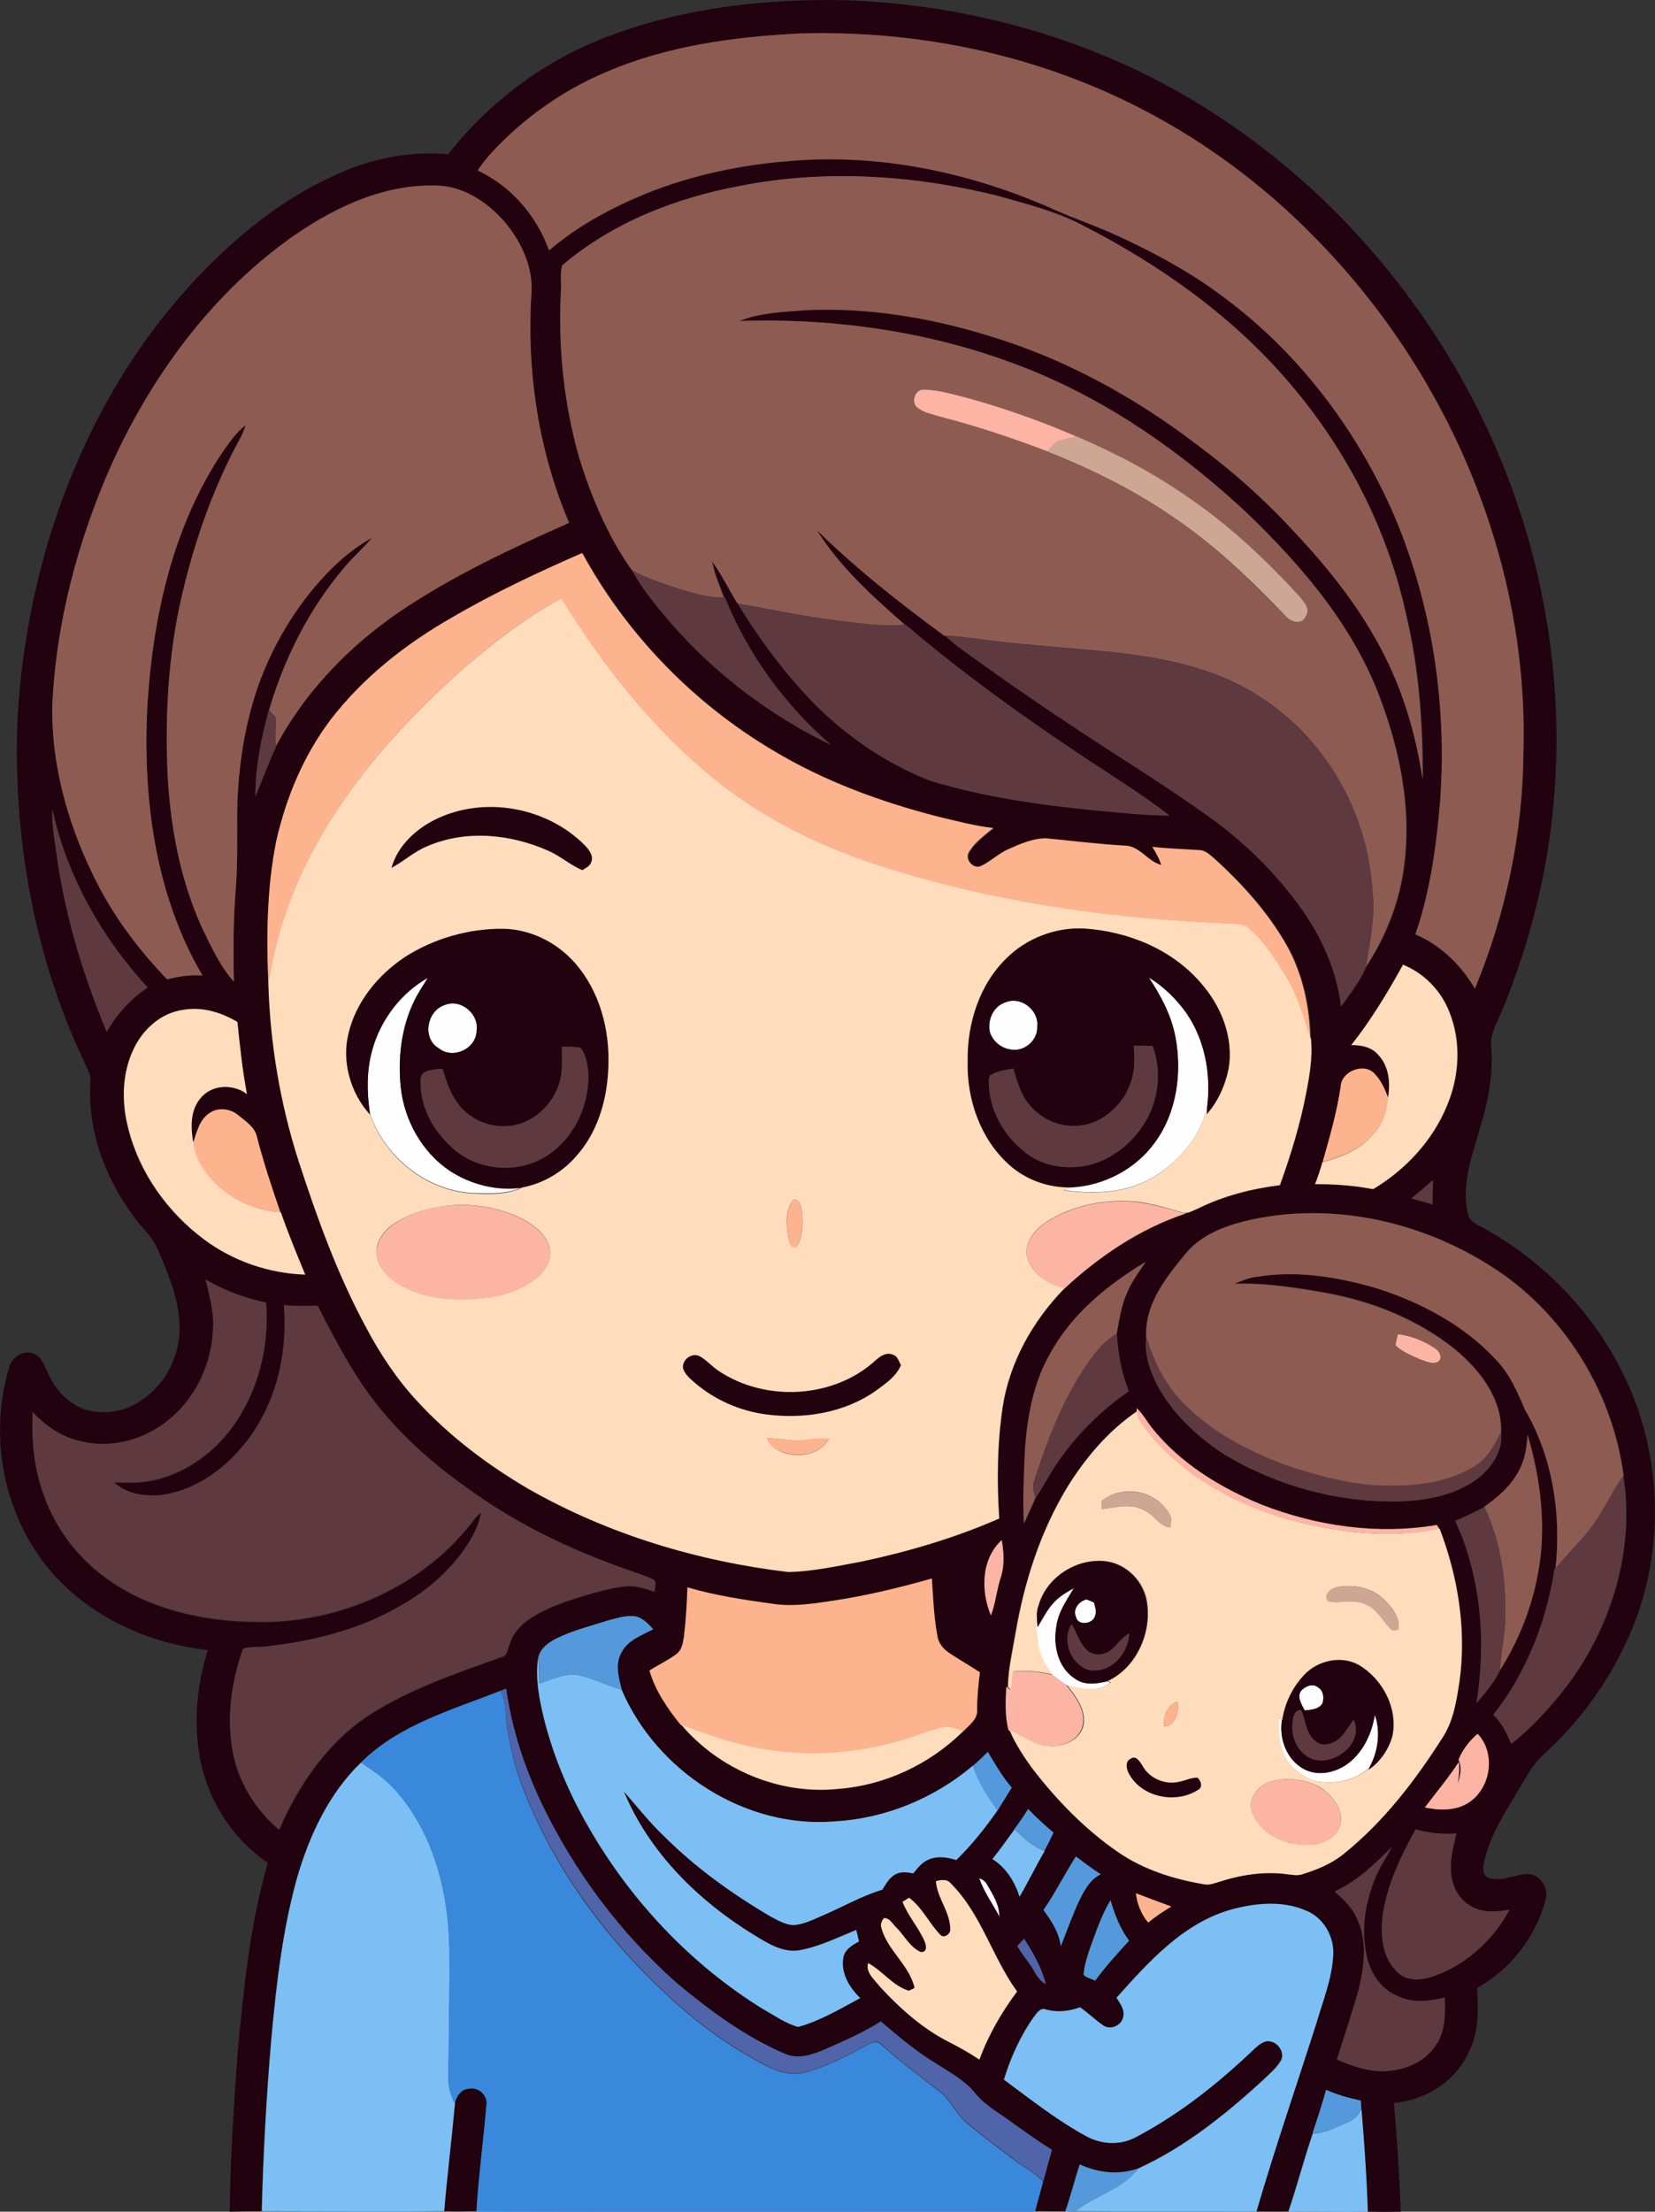 <?xml version="1.0" encoding="iso-8859-1"?>
<!-- Generator: Adobe Illustrator 19.2.0, SVG Export Plug-In . SVG Version: 6.00 Build 0)  -->
<svg version="1.1" id="Layer_1" xmlns="http://www.w3.org/2000/svg" xmlns:xlink="http://www.w3.org/1999/xlink" x="0px" y="0px"
	 viewBox="0 0 658.7 879.9" enable-background="new 0 0 658.7 879.9" xml:space="preserve">
<rect x="0" y="0" width="658.7" height="879.9" fill="#333333" stroke="none"/>
<path fill="#FEFEFE" d="M148.3,417c3.3-11.8,11.3-22.3,22.1-28.3c-1.9,3.2-4,6.2-5.6,9.5c-5.1,10.5-6.4,22.6-5.3,34.1
	c1.4,13.2,8.5,25.9,19.6,33.3c8.4,5.5,18.9,8.1,28.9,6.6c-6.3,3.1-13.6,2.6-20.4,2.4c-18.1-1.2-34.3-14.3-40.3-31.3
	C146,434.7,145.7,425.6,148.3,417z"/>
<path fill="#FEFEFE" d="M457.2,388.8c5.9,3.5,10.8,8.4,14.8,13.9c7.6,10.8,10.1,24.4,8.5,37.3c-2.4,11.9-10.9,21.8-21,28
	c-10.7,6.7-23.9,7.2-36,5.5c1-0.4,2.1-0.9,3.2-1.2c12.7-0.8,25.1-7.2,32.6-17.5c9-12,11.2-28.1,8.4-42.6
	C466.1,403.7,461.9,396,457.2,388.8z"/>
<path fill="#FEFEFE" d="M400.1,398.8c6.1-2.6,13.4,3,12.7,9.5c0.3,5.3-4.8,10.1-10.1,9.3c-4.1-0.3-7.9-3.4-8.9-7.4
	C393.1,405.6,395.4,400.3,400.1,398.8z"/>
<path fill="#FEFEFE" d="M177.1,399.8c6.4-2.6,13.7,3.7,12.6,10.4c-0.2,7.2-9.5,11.4-15.1,6.9C167.8,413.2,169.9,402,177.1,399.8z"/>
<path fill="#FEFEFE" d="M419.7,637.3c2.2-2.3,5-3.9,7.8-5.5c-2.9,4.8-6.3,9.6-7,15.4c-1.4,7.5,0.7,16.4,7.5,20.7
	c3.8,2.6,8.5,2,12.7,1l1.3,0.6c-5.1,4-11.9,2.5-17.6,0.9c-1.8-1.3-3.7-2.6-5.5-3.9c-2.8-3.6-5.3-7.7-5.8-12.3
	c-0.5-5-1.8-10.3,0-15.1c-0.6,2.7-0.4,5.5-0.1,8.3C415.1,643.9,416.9,640.2,419.7,637.3z"/>
<path fill="#FEFEFE" d="M428.2,643.2c-1.3-3.2,1.3-6.2,4.3-6.9c0.7,0.3,2.2,0.9,2.9,1.2c0.4,1.7,1.2,3.4,0.5,5.2
	C435.2,646.1,429,647.1,428.2,643.2z"/>
<path fill="#FEFEFE" d="M517.8,672.7c1.6-1.8,4.7-3.2,6.8-1.4c2.2,1.3,2.5,4.3,1.7,6.5c-1.6,2.3-4.5,2.4-7,2.7
	C518.1,678.2,516.1,675.3,517.8,672.7z"/>
<path fill="#FEFEFE" d="M547.2,682.1c2.4,7,1.3,14.8-2.2,21.1c-4.9,4.6-11.9,6.4-18.5,5.8c-4.9,0-9-3.2-12.5-6.3
	c-4.7-5.3-5.6-12.7-4.9-19.5c0.3,0.3,0.9,0.9,1.1,1.2c-1.1,7.2,1.9,15.3,8.3,19c6.1,3.7,14.2,1.6,19.3-3
	C543.2,695.8,546.1,689,547.2,682.1z"/>
<path fill="#FEFEFE" d="M389.7,747.2c1.4,0.5,2.5,1.3,3.2,2.6c2.4,3.9,4.9,8.1,4.9,12.8C395.1,757.4,391.6,752.7,389.7,747.2z"/>
<g>
	<g>
		<path fill="#22020E" d="M243.3,14C273,3,305-0.6,336.6,0.1c42.8,1.5,85.5,12,123.6,31.7c68.3,35.4,121,99,144.8,171.9
			c15.6,47.7,18.9,99.4,8.4,148.5c-4,18.1-9.5,35.9-16.9,52.9c-1.5,3.5-3.5,7.1-3,11.1c0.8,11-1.1,21.9-4.4,32.4
			c-3.1,11-7.6,22.5-4.9,34.1c0.3,2.4,2.3,3.8,4.3,4.8c29.1,15.4,52.4,41.7,63.3,72.8c10,29,9.2,61.7-3.1,89.8
			c-7.8,18.2-19.7,34.6-34.3,47.9c-4.6,4-7.2,9.6-10.4,14.7c-5.2,8.7-10.9,17.5-13.2,27.5c-0.5,2.4-1.1,6,1.9,7
			c5,1.4,9.9-1.2,14.9-1.7c5.2-0.1,9.1,5.6,7.5,10.5c-3.9,14.7-14,27.5-27.2,34.9c0.4,8.3,0.8,17.1-3,24.8
			c-5.1,12-17.2,19.9-30.1,20.9c1.2,14.4,2.2,28.9,2.7,43.3c-4.4,0.1-8.8,0.1-13.2,0c-0.4-13.6-1.4-27.1-2.5-40.7
			c-0.1-1.2-0.2-2.3-0.2-3.5c-4.7-1-9.4-2.3-13.8-4.3c-1.6,5.8-3.6,11.5-5.4,17.3c-3.5,10.3-6.3,20.8-9.7,31.1
			c-4.2,0.1-8.4,0-12.7,0c7.4-25.4,16.1-50.5,24.1-75.7c2.5-8.5,5.9-16.9,6.4-25.8c0.7-7.5-3.7-15.4-10.8-18.2
			c-9.4-4-20.2-3-29.8-0.4c-19.1,5.4-32.8,20.8-45.7,35c1.4,2.3,3.3,4.7,2.7,7.5c-0.5,3.5-5,5.5-8,3.5c-3.2-2.2-6-4.9-9.2-7.2
			c-4.3,1.6-9,2.1-13.5,0.9c-2.3-1-3.6,1.3-4.8,2.8c-5.4,7.6-9.3,16.2-12,25.1c10.6,7.8,21,16.1,32.6,22.4c6.2,3.5,14,3.8,20.2,0.3
			c17.3-9.2,32.8-21.5,47-35.1c1.7-1.5,3.8-3.4,6.3-2.8c3.3,0.6,6,5,3.9,8c-1.8,2.8-4.4,5-6.8,7.3c-14.9,13.8-31.1,26.8-49.7,35.2
			c-7.7,2.7-16,1.9-23.3-1.6c-2,6.2-3.5,12.5-5.7,18.7c-4,0-8,0-11.9-0.2c1.1-4,2.1-7.9,3.2-11.8c1.1-4.1,2.2-8.3,3.4-12.4
			c-5.9-3.7-11.6-7.8-17.3-11.9c-4.6-3.4-9.7-6.2-13.3-10.7c-3.9-4.9-9.6-7.9-14.8-11.3c-8.2-4.9-15.5-11-22.7-17.2
			c-7,4.4-14.5,7.7-22,11c-4.8,2-10.2,4-15.4,2.2c-16.3-6.8-30.7-17.5-44.2-28.8c-22.3-19.7-40.3-44-53.2-70.7
			c-7-14.6-12.1-30.1-14.3-46.1c-0.8,0.3-1.6,0.6-2.4,0.9c-19.3,7.6-40.4,13.5-55.4,28.5c-12.6,12.2-20.2,28.5-25.2,45
			c-5.9,20.8-8.4,42.4-10.4,63.9c-2.1,23.2-3.3,46.4-3.9,69.6c-4.2,0-8.5,0.1-12.7,0.2c0.3-21.6,1.7-43.2,3.3-64.7
			c2.4-24.9,4.9-50,11.9-74.1c-14.8-10-24.8-26.4-27.4-44c-2.1-13.6-0.6-27.5,3.5-40.6c-21.6-2.5-43-11.4-58.4-27
			C2.4,607.7-5.2,573.6,3.6,544.2c1-3.8,4.9-7,9-5.9c3.9,0.9,5,5.1,6.6,8.2c2.7,6.1,7.6,11.5,13.9,14c7.9,2.8,17.2,1.2,23.9-3.9
			c9.1-6.3,14.5-17.3,14.5-28.3c-0.1-11-4.4-21.3-8.7-31.2c-2.2-5.4-6.9-9.1-10.1-13.8c-11.1-15.2-18-34.1-16.7-53.1
			c0.2-2.9-1.5-5.4-2.6-8C13.3,379.7,5,332,7,285.2c2.1-34.2,9.5-68.1,23-99.6c12.9-30.7,31.6-59.1,55.6-82.3
			c14.4-14.1,31-26.4,49.5-34.4c13.5-6,28.5-8.9,43.3-7.5C195.1,40,217.8,23.3,243.3,14z M241.2,28.7c-17.3,7.3-33.1,18.5-45.7,32.4
			c-1.9,2.1-3.7,4.5-5.3,6.8c13.2,6.3,23.5,18.1,28.4,31.8c11.5-9.9,24.9-17,38.8-22.7c17.9-7.2,37.1-11.2,56.3-12.8
			c36.4-3.3,73.3,4.5,106.5,19.5c8.1,3.6,16.6,6.5,24.7,10.2c13.8,6.3,27.3,13.5,39.6,22.5c31.3,22.4,55.6,54,70.7,89.3
			c14.9,35.4,20.7,74.4,18.1,112.6c-1.5,18.1-3.9,36.3-9.9,53.5c10,4.3,18.2,12.2,23.7,21.6c12.3-29.8,19.1-61.9,19.3-94.1
			c2.2-76.4-30.4-151.9-84-205.7c-25.8-26.2-57.1-47.2-91.3-60.8c-35.6-14.2-74.3-20.4-112.5-19.4C292.2,14.6,265.5,18.2,241.2,28.7
			z M294.8,73.9c-25.7,4.7-51,14.5-70.9,31.7c-0.9,3.4-0.2,7.1-0.5,10.6c-1.2,22.2,1.2,44.5,7.3,65.9c4.9,15.8,11.4,31.3,21,44.8
			c4.1,7.7,9.8,14.3,15.4,20.9c17.6,20.3,39.5,36.8,63.7,48.5c-18.4-15.9-33.1-36-42.2-58.6l-0.3,0c-1.7-4.7-3.8-9.4-4.7-14.3
			c3.9,5.2,6.6,11.2,10.1,16.7c8.8,14.4,19,28.1,30.8,40.3c13,12.9,28.6,23.5,45.7,30.2c21.3,6.5,43.4,9.6,65.5,11.8
			c9.9,0.9,19.9,2,29.8,2.1c-6.6-5.2-13.7-9.9-20.7-14.5c-29.2-19-57.8-38.9-84.3-61.4l-0.3,0c-12.9-11.3-25.9-23-35-37.6
			c15.7,15.4,33,29,50.7,42l0.4,0c1.3,1.2,2.7,2.4,4.1,3.5c15.3,11.1,30.8,22,46.6,32.4c16.8,11.2,34.1,21.8,50.6,33.4
			c14.8,10.2,28.2,22.6,38.9,37c9,12,15.5,26.1,17.4,41.1c3.6-5.1,7.5-10,10-15.8c8-12.3,13.5-26.3,15.2-40.9
			c2.7-21.6-1.5-43.5-8.9-63.8c-10.5-29.6-31.3-54.1-53.6-75.6c-25.6-23.9-54.8-44.5-87.5-57.5c-36.3-14.5-75.7-20.3-114.7-19
			c8.3-3.3,17.4-3.6,26.3-4.3c24.6-1.2,49.3,2.9,72.8,10.1c30.1,8.9,57.9,24.2,82.8,43.2c14,10.4,27.1,22,39,34.9
			c13.1,13.9,25.2,29,34.2,45.9c8.8,16.3,14.2,34.4,16.9,52.7c0.1-22.2-1.5-44.5-6.7-66.1c-7.4-33.5-23.6-64.9-45.7-91
			c-22.6-26.8-51.7-47.5-82.8-63.4c-10.8-5.7-22.7-8.6-34.3-11.9C363.4,69.6,328.5,67.4,294.8,73.9z M114.1,95.8
			C83.2,118.4,60,150.3,44.3,185c-13.4,30.3-22.1,63-23.5,96.2c-0.3,25.1,7.1,49.9,18.8,72c7.1,13.4,16.4,25.5,26.9,36.4
			c4.6-1.1,9.4-1.9,14.1-1.5c-19-32.4-23.9-71-21.9-107.9c2.1-34.9,10-70.6,29.7-100.1c2.8-4,5.5-8,9.4-11c-0.5,1.5-1.1,3-1.8,4.5
			c-11.8,21.4-19.7,44.8-24.8,68.7c-4.4,21.7-5.5,43.9-4.5,66c1.1,20.7,5,41.5,13.5,60.4c3.7,7.6,7.3,15.5,12.9,21.9
			c-0.3-13.1-0.3-26.2,0.9-39.2c0.7-11,0.3-22,0.5-33c0.6-13.2,2.4-26.4,6.2-39.1c4.9-16.7,13.3-32.3,24.4-45.6
			c6.5-7.7,14-14.8,22.9-19.7c-3.4,4.1-7.5,7.6-10.9,11.7c-14,16.4-23.9,36.1-30,56.7c-3,11.2-5.3,22.8-5.4,34.5
			c2.8-6.6,5.1-13.3,8.2-19.7l0-0.4c11.5-21.6,29-39.6,49.1-53.4c21.1-14.3,44.3-25.1,67.5-35.4c-12.2-28.5-16.9-59.9-15-90.8
			c0.9-10.4-3.7-20.6-10.3-28.5c-7.1-8.4-17.3-15.1-28.6-14.9C151.1,73.5,131.1,83.5,114.1,95.8z M180,245.6
			c-18.4,10.4-35.4,23.7-48.3,40.7c-10.8,14.2-17.8,31.1-21.7,48.5c-3.8,18.6-4,37.7-3.1,56.6c0.7,23.9,4.7,47.7,12,70.5
			c7.4,22.7,15.5,45.3,26.9,66.3c5.6,10.6,12.3,20.7,20.5,29.5c12.7,13.8,28,25.3,44.2,34.8c31.6,18,67.2,28.7,103.3,33
			c10.1-0.2,20-2.4,29.9-4.3c18.5-4,36.8-9.3,54.1-17c-1-14.7-0.9-29.5,1.3-44c2.8-18.1,12.1-34.6,24.7-47.6
			c13.9-12.9,30.1-23.8,48.2-29.8l-0.5-0.1c2,0,3.8-1.2,5.6-1.9c10.1-5,21.3-7.8,32.4-9.2c4.4-12.2,8.2-24.7,10.6-37.4
			c1.3-6.7,2.4-13.6,1.8-20.5c-0.3-12.9-3-25.9-9.3-37.2c-7.5-13.3-17.9-24.8-29.2-35c-1.6-1.3-3.3-3-5.5-3.1
			c-6.3-0.5-12.6-0.6-18.9-1.3c1.4,2.3,2.7,4.6,3.6,7.2c-5.5-1.4-8.7-7.8-14.8-7.7c-10.4-0.6-20.8-1.9-31.1-2.9
			c-5.3,0-10.2,2.2-14.9,4.3c-3.9,1.7-6.9,4.7-10.7,6.6c-3,1.7-6.8-2.2-5.2-5.2c2.3-4.1,6.3-6.9,9.8-9.8c-7.4-0.8-14.7-2.8-21.9-4.5
			c-23-5.9-45.6-14.2-66-26.5c-31.6-18.8-58.1-46.1-75.7-78.4C214.2,227.8,196.7,235.9,180,245.6z M20.8,321.9
			c-0.2,7.5,1.4,14.9,2.3,22.4c3.6,22.8,10.5,44.9,19.3,66.1c4-7,9.5-13.1,16.3-17.6C40.4,372.9,26.7,348.5,20.8,321.9z
			 M537.8,415.8c3.8-0.1,7.9,0.8,10.6,3.6c4.5,4.5,5.2,11.4,4.1,17.4c-1.3-3.3-2.7-6.7-5.2-9.3c-4-4.9-13.4-1.4-13.7,4.8
			c-1.5,10.2-4.4,20.2-7.1,30.1c-0.9,3-1.8,5.9-2.9,8.7c7.7,0,15.5,0.6,23.1,2c12.9-7.8,23.8-19.4,29.5-33.5
			c4.9-11.8,5.6-25.4,0.7-37.3c-3.3-8.3-10-15.2-18.3-18.5C552.3,394.9,545.7,405.8,537.8,415.8z M53.4,416.9
			c-4.9,9.9-5.2,21.5-2.5,32.1c4.4,17.6,15.5,33.1,30,44c11.6,8.7,25.9,13.7,40.4,14.1c-3.4-8.2-6.7-16.4-9.7-24.8
			c-3.4-9.9-6.8-19.7-9.3-29.9c-0.8-3.9-4.4-6.3-7.3-8.6c-3.1-2.5-7.6-3.4-11.1-1.3c-4.5,2.5-5.7,7.8-7,12.3
			c-1-5.9-1.4-12.7,2.5-17.6c4.4-5.8,13.2-6.2,18.8-2c-1.8-9.5-2.8-19.1-3.8-28.7c-6.5-3.9-14.2-6.2-21.8-4.8
			C64.2,403,57.2,409.3,53.4,416.9z M570.3,469.5c-2.8,2.5-5.7,4.9-8.6,7.2c2.8,0.8,5.6,1.6,8.4,2.4
			C570.2,475.9,570.2,472.7,570.3,469.5z M498.6,485.1c-9.8,2.2-20.1,5.6-26.7,13.5c-7.8,9.4-16.3,20.1-15.7,33
			c-1,7.6,1.9,15.1,5.6,21.6c6.4,10.6,15.7,19.1,26.1,25.8c21,12.4,45.4,19,69.8,18.3c11-0.4,22.5-2.7,31.3-9.7
			c5.2-4.3,9.3-10.9,8.5-17.9c0.5-13.3-8.5-24.9-18.3-33c-14.8-11.9-32.9-19.1-51.5-22.5c-12-2.1-24.1-4-36.3-3.6
			c2.8-1.3,5.8-2.3,8.9-2.8c16.2-2.7,32.7,0.1,48.2,4.7c17.6,5.7,34.7,14.8,47.3,28.6c5.3,5.6,8.3,12.7,11.3,19.7
			c11,18.8,14.5,41.4,12.1,62.9l-0.3,0.3c-3.2,20.9-11.1,41.5-24.4,58.1c3.3,3.3,5.5,7.3,7.1,11.6c6.9-5.3,12.8-11.7,18.4-18.3
			c20.2-24.2,31.1-56.8,26.2-88.3l0.1-0.1c-4.1-31.4-21.4-60.8-47.1-79.5C570.4,487.2,533.3,477.8,498.6,485.1z M417.9,538.6
			c-6.7,11.7-9.1,25.3-9.9,38.6c-0.4,9.6-0.9,19.3-0.4,29c1.6-3.4,3.1-6.8,4.6-10.2c1.2-1.8,2.4-3.7,3.5-5.6
			c8-14.8,19.8-27.3,33.6-36.9c-3-7.2-4.3-15-4.8-22.8c1.1-5.5,1.7-11.3,4.2-16.4c1.9-4.4,4.7-8.3,7.4-12.2
			C440.8,511.1,426.5,522.8,417.9,538.6z M81.8,509c1.4,5.3,2.8,10.7,3,16.2c0.6,14.7-5.5,29.8-16.9,39.3c-9.8,8.5-23.7,12.4-36.3,9
			c-7.3-1.7-13.5-6.1-18.6-11.4c-0.5,11.5,0.6,23.3,4.9,34.1c4.6,12.4,12.9,23.4,23.6,31.2c17.1,12.9,39,17.7,60.1,18
			c33.5,0.8,67.7-14.3,87.7-41.5c0.7-0.7,1.4-1.4,2.2-2c-0.8,4.6-2.9,8.9-5.4,12.8c-6.4,9.8-15.4,17.9-25.5,23.7
			c-16.4,9.8-35.2,14.7-54,16.8c-3.3,0.5-6.8,0-9.9,1c-4.4,12.4-6.4,25.9-4.4,39c1.9,12.8,9,24.6,18.8,32.9
			c7.9-18.1,19.6-35.2,36.4-46c16.1-10.2,34.3-16.4,52.1-22.7c2.4-0.5,2.4-3.2,3.2-5c1.3-4.4,4.5-8,8.3-10.4
			c6.7-4.4,14.4-6.9,22-9.2c5.4-1.5,10.8-3.2,16.5-3.6c3.8-0.3,7.4,1.1,11,2.2c-0.2-1.7,1.1-4.3-1.1-5c-5.6-2.5-11.6-4.1-17.3-6.4
			c-19.5-7.3-38.2-16.8-55.2-29c-12.2-8.5-23.7-18.2-33.4-29.6c-11.4-13-19.3-28.5-27.2-43.7c-4.5,0.2-9,0.2-13.4-0.2
			c1.6,19.6-3.3,40.1-15.9,55.5c-8.2,10-19.5,18.1-32.5,20c-6.7,0.8-14.3-0.4-19.4-5.1c4.5,0,9,0.3,13.4-0.4
			c13.3-2.1,25.2-10.1,33.2-20.7c10.8-14.2,15.5-32.5,14.1-50.3C97.4,516.4,89.2,513.4,81.8,509z M452.4,560.2l0,1.3
			c-11.3,7.7-20.4,18.4-27.6,30c-10.8,17.8-17.2,38-20.9,58.5c-1.2,7.1-2.9,14.1-3,21.3l-0.3-0.2c-0.3,5.8-0.6,11.7,0.9,17.3
			l0.2,0.1c2.3,5.5,5.6,10.4,9.1,15.2c9.7,12.6,21,24.2,34.1,33.2c10.2,7.1,22.4,10.8,34.5,12.8c1.9,0.3,3.8-0.5,5.6-1
			c8.8-2.9,18.2-4.3,27.5-3c1.8,0.2,3.7,0.6,5.5,0c6-1.8,11.9-4.2,16.7-8.2c15.9-12.9,28.5-29.4,39.5-46.6
			c4.1-6.5,5.3-14.4,6.5-21.9c2.9-20.5-0.5-41.6-7.9-60.8c-0.3-0.4-0.7-1.2-1-1.6c-23.4,4-47.8,0.5-69.8-8.1
			c-16.7-6.8-32.7-16.5-43.9-30.9C456.3,565.2,454.8,562.4,452.4,560.2z M608,570.8c-0.3,3.9-0.7,7.8-2.2,11.5
			c-2.8,7.3-8.7,12.8-15,17.1l0,0.1c-3.8,2-7.6,3.9-11.6,5.5c10.4,22.5,12.3,48.3,8.4,72.5c3.4-4.1,7-8.3,9.3-13
			c7.3-11.5,12.5-24.4,15-37.8C615.7,608.2,613.2,588.9,608,570.8z M394.4,642.7c1.9-5,2.3-10.4,4-15.4c1.5-4.8,1.1-9.8,0.3-14.6
			C390.5,620.2,390.3,633,394.4,642.7z M332.4,636.7c-8.2,1.3-16.4,2.6-24.7,1.4c-11.5-1.7-23.1-3.3-34.2-6.6
			c-0.1,6.6-0.6,13.2-1.4,19.8c-0.4,2.4-0.8,5.1-2.9,6.7c-3.4,2.6-7.3,4.3-10.8,6.6c2.3,8.1,7.2,15.1,12.4,21.6l0.3,0.1
			c15.1,17.8,39,27.9,62.3,25.5c18.7-1.4,36.6-9.8,49.9-23c2.3-2.4,5.8-4.7,5.5-8.5c-0.1-5,0.5-10,1.1-15c-4.1-2.7-8.4-5.2-12.5-7.9
			c-2.2-1.5-4-3.8-4.4-6.5c-1.4-7.5-1.7-15.2-2.2-22.9C358.2,631.5,345.4,634.7,332.4,636.7z M241.9,644.7c-7,2.2-14.1,3.9-20.7,7.2
			c-2.9,1.5-6,3.6-7,7c-1.4,8.4,0.3,17,2.3,25.2c3.8,14.9,9.8,29.1,17.4,42.5c16.8,29.4,40.7,54.8,69.6,72.7c4.6,2.5,8.9,5.7,14,7.1
			c8.8-2.4,16.8-7.1,24.7-11.5c-4.2-4-7.6-9.7-6.8-15.7c0.4-3.4,3.6-5.3,6.3-6.8c-0.4-1.6-0.8-3.1-1.1-4.6
			c-7.6,3.1-15.1,6.9-23.3,8.2c-6.4,0.7-12.2-3-17.4-6.2c-22.1-13.6-41.7-32.8-51.8-57.1c5.3,6,10.2,12.3,16,17.8
			c12.6,12.5,27.1,22.9,42.3,31.9c2.9,1.5,5.8,3.3,9,3.5c4.2-0.3,8-2.3,11.8-3.8c7.9-3.4,15.5-7.8,23.8-10.3
			c1.5-2.4,2.9-5.1,5.6-6.3c2.1-1,4.5-0.6,6.7-0.2c1.8-2.2,3.6-4.6,6.4-5.6c3.5-1.4,7.3-0.7,10.7,0.3c6.2-6,11.5-12.7,16.4-19.7
			c1.9-3,3.8-6.1,5.7-9.2c-3.8-4.3-6.6-9.3-9.5-14.2c-1.9,2-3.9,3.8-6,5.6c-15.3,12.9-34.6,20.9-54.6,22.1
			c-35.8,3.1-71.2-19.7-85.2-52.4c-1.2-4.9-2.7-10.4,0-15c2.6-4.8,8-6.6,12.5-9c-2-2.2-4.2-4.7-7.4-5.2
			C249,642.6,245.4,643.8,241.9,644.7z M580.5,700.1c1.4,3,0.9,6.4-0.3,9.3c0.5-2.8,0.8-5.7,0.4-8.5c-4,6.4-9,12.1-13.5,18.1
			c5.7,1.3,12.3,1.4,17.4-1.9c8.9-5.7,11-19.7,3.6-27.4C584.8,692.5,582.1,696,580.5,700.1z M409.2,719.7c-1.8,2.7-3.6,5.4-5.5,8
			c-2.9,4-5.7,8-8.8,11.8c5.4,3.5,8.9,9,10.8,15c3.5-6,6.5-12.2,10-18.2c1.3-2.4,2.5-4.8,3.6-7.2C415.8,726.1,412.4,723,409.2,719.7
			z M563.4,727.8c-5.7,10.4-11.1,21.4-13,33.3c-1.2,8.1-0.6,17.6,5.8,23.6c3.6,3.5,9.1,3.1,13.5,1.8c13.3-4.4,24.4-14.5,31-26.7
			c-3.7,0.5-7.5,1.1-11.1,0.2c-5.6-1.2-10.2-5.8-11.5-11.4c-1.8-6.4,0-13,1.5-19.2C574.2,729.9,568.7,729.2,563.4,727.8z
			 M531.2,752.5c3.4,3,6.8,6.3,8.7,10.4c4.4,8.8,3.1,19.1,0.9,28.4c-2.6,9.5-5.8,18.8-8.7,28.1c6.5,2.7,13.4,5.2,20.5,4.5
			c7.4-0.7,15.1-4,19.1-10.6c3.7-5.5,3.4-12.3,3.3-18.6c-6,1.5-12.6,2.4-18.4-0.5c-7.5-2.8-11.9-10.4-13-18
			c-1.9-10.1,0.2-20.5,4.1-29.9c1.7-4,4.3-7.6,6.3-11.5C547.1,741.5,540.2,748.5,531.2,752.5z M415.3,759.9c3.2,4.3,6.2,8.9,7,14.3
			c2.1-5.6,4.2-11.3,6.7-16.8c2.2-4.5,4.5-9.5,9.2-11.8c-3.4-2.2-6.7-4.6-9.9-7.1C423.7,745.6,420,753.1,415.3,759.9z M389.7,747.2
			c1.9,5.5,5.4,10.3,8.1,15.4c0-4.7-2.6-8.9-4.9-12.8C392.2,748.4,391,747.6,389.7,747.2z M372.5,748.4c0.5,6.9,6.1,12.6,5.8,19.7
			c-0.4,1.8-2.7,3.2-4.1,1.5c-4.4-4.6-7.1-10.7-12.3-14.6c-0.7,0.4-2,1.2-2.6,1.6c2.1,5.5,6.2,9.9,8.6,15.3c0.8,1.7,1.6,4.8-1.3,4.7
			c-4.3-1.9-6.5-6.5-9.7-9.7c-1.5-1.4-2.7-3.9-5-3.8c-0.9,1.1-1.5,2.5-1,3.9c2.4,9,11.2,14.8,13.2,23.9c-0.6,0.3-1.8,0.8-2.3,1.1
			c-6.5-2-10.4-8-16.2-11c-1.1,3.9,2.8,6.8,4.9,9.6c7.9,8.6,16.8,16.5,27.3,21.8c4.2,2.1,8.2,4.4,12.1,7c3.5-9.8,8.8-18.8,15-27.1
			c-9.9-13.6-14.2-30.8-26.3-42.9C377,747.5,374.5,748,372.5,748.4z M452.1,753.2c0.4,4.3,2.1,8.4,4.9,11.6c2.9-2.3,6-4.5,9.2-6.4
			C461.5,756.8,456.8,755,452.1,753.2z M434,774.6c-1.2,3.6-2.5,7.3-2.8,11.1c1.2,1.2,3.1,1.5,4.6,2.3c4.1-5.6,8.7-10.8,13.5-15.9
			c-3.5-4.8-5.7-10.5-7.4-16.1C438.4,761.8,436.3,768.3,434,774.6z M404.9,774.2c1.5,2.7,3.4,5.1,5.2,7.6c1.9,2.6,3,6,6.1,7.5
			c-1.6-6.5-5-12.4-8.6-18C406.7,772.2,405.8,773.2,404.9,774.2z"/>
	</g>
	<path fill="#22020E" d="M173.3,326c19.3-9.4,44.2-5,59.3,10.3c1.6,1.7,3.6,4,2.7,6.6c-0.5,1.7-2.2,2.4-3.6,3.4
		c-4.8-2-8.7-5.6-13.5-7.7c-15-6.7-33-8.6-48.3-1.8c-5.2,2.1-9.3,5.9-14.2,8.6C158.1,336.6,165.3,329.9,173.3,326z"/>
	<g>
		<path fill="#22020E" d="M161.2,380.7c11.7-7.4,25.6-11.5,39.4-11.1c11.7,0.2,22.8,6.4,29.9,15.6c9.2,11.8,12.6,27.3,11.5,42
			c-0.8,11.8-4.6,23.8-12.6,32.8c-5.5,6.4-13.1,10.9-21.4,12.5c-10,1.5-20.4-1.1-28.9-6.6c-11.1-7.4-18.2-20.1-19.6-33.3
			c-1.2-11.5,0.2-23.6,5.3-34.1c1.6-3.4,3.7-6.4,5.6-9.5c-10.7,6-18.7,16.5-22.1,28.3c-2.5,8.6-2.3,17.7-1,26.5
			c-7.8-8.6-11.4-21-8.6-32.4C141.7,398.5,150.5,387.8,161.2,380.7z M177.1,399.8c-7.2,2.2-9.2,13.3-2.5,17.2
			c5.6,4.6,14.9,0.3,15.1-6.9C190.8,403.5,183.5,397.2,177.1,399.8z M223.6,416.4c0,4.5,0.4,9-0.5,13.4c-1.7,6.6-6.2,12.4-12.1,15.6
			c-7.6,4.3-17.7,3.3-24.4-2.1c-5.9-4.3-8.5-11.4-10.3-18.1c-3.3,0.3-9.5,0.2-8.7,5c-0.3,9.7,4.7,19,11.6,25.5
			c10.1,10.4,27.8,11.8,39.5,3.5c10.2-7.1,15.9-19.7,15.6-32c-0.4-3.6-0.8-7.6-3.2-10.4C228.6,416.3,226.1,416.5,223.6,416.4z"/>
	</g>
	<g>
		<path fill="#22020E" d="M400.6,381.2c8.1-8.1,19.6-12.4,31-11.8c17.3,1.1,34.8,8.2,46.3,21.5c8.2,9.2,13.3,21.8,11.2,34.2
			c-1.3,6.7-4.2,13.1-8.7,18.2c0-0.8,0.1-2.4,0.1-3.2c1.5-12.9-1-26.6-8.5-37.3c-4-5.5-9-10.4-14.8-13.9c4.8,7.1,8.9,14.9,10.6,23.4
			c2.8,14.5,0.6,30.6-8.4,42.6c-7.6,10.3-19.9,16.7-32.6,17.5c-9.1,0.3-18.3-2.9-25.1-9.1c-11.4-10.2-16.8-26-16.4-41.1
			C384.9,407.4,389.8,391.8,400.6,381.2z M400.1,398.8c-4.7,1.5-7,6.8-6.2,11.4c1,4,4.8,7.1,8.9,7.4c5.3,0.7,10.4-4,10.1-9.3
			C413.5,401.7,406.2,396.1,400.1,398.8z M451.2,416c0.4,4.9,0.6,10-1.1,14.7c-3.3,9.8-12.9,17.8-23.5,17.2
			c-6.4-0.1-12.5-3.3-16.6-8.1c-3.7-4.1-5.1-9.5-6.6-14.7c-3.1,0.6-6.5,0.9-9.2,2.7c-0.9,1.3-0.5,3-0.5,4.5
			c0.7,10.9,7.1,21,15.8,27.2c6.7,4.7,15.3,5.8,23.2,4.2c9.5-2.2,17.7-8.6,22.8-16.7c5.7-9.1,7.1-20.8,3.3-30.9
			C456.2,416.1,453.7,416,451.2,416z"/>
	</g>
	<path fill="#22020E" d="M271.8,544.1c-0.2-3.3,3.5-6,6.5-4.6c2.9,1.6,5,4.3,7.8,6c18.7,12.4,45.9,10.9,62.5-4.5
		c1.8-1.6,4.4-3.2,6.8-2c1.8,0.5,2.3,2.6,3.1,4.1c-1.9,4.6-6.2,7.3-10,10.2c-12.6,8.9-28.8,11.4-43.8,9.4
		c-10.4-1.4-20.3-5.8-28.3-12.6C274.6,548.4,272.4,546.7,271.8,544.1z"/>
	<g>
		<path fill="#22020E" d="M413,639c3.1-11.6,15.8-19.5,27.5-17.7c7.4,1.2,13.6,7.2,15.4,14.4c2.9,12.6-3.2,27.6-15.3,33.2
			c-4.2,1-9,1.7-12.7-1c-6.8-4.3-8.8-13.2-7.5-20.7c0.7-5.8,4.1-10.5,7-15.4c-2.8,1.5-5.6,3.1-7.8,5.5c-2.9,2.9-4.6,6.6-6.7,9.9
			C412.7,644.5,412.5,641.7,413,639z M428.2,643.2c0.8,3.9,7,2.9,7.7-0.5c0.7-1.7-0.1-3.5-0.5-5.2c-0.7-0.3-2.2-0.9-2.9-1.2
			C429.5,637,426.9,640,428.2,643.2z M432.7,664.2c8.6,2.3,16.6-6,16.7-14.3c-2.9,1.4-4.5,4.2-6.8,6.2c-2.7,2.4-7.4,3-10.1,0.3
			c-2.9-2.8-4-6.9-6-10.3C422.6,652.3,425.8,661.6,432.7,664.2z"/>
	</g>
	<g>
		<path fill="#22020E" d="M518.9,666.5c5.3-5.8,14.6-8.1,21.7-4.1c9.6,5.5,15.8,17.3,13.5,28.4c-1.5,5.4-4.9,10.3-9.6,13.5
			c0.1-0.3,0.4-0.8,0.5-1c3.5-6.4,4.6-14.2,2.2-21.1c-1.1,6.9-4.1,13.7-9.4,18.4c-5.1,4.5-13.1,6.6-19.3,3c-6.5-3.8-9.4-11.8-8.3-19
			C511.3,677.8,514.3,671.4,518.9,666.5z M517.8,672.7c-1.7,2.6,0.3,5.5,1.5,7.8c2.5-0.3,5.4-0.4,7-2.7c0.8-2.2,0.5-5.2-1.7-6.5
			C522.5,669.5,519.4,670.9,517.8,672.7z M514.4,686.2c-0.5,4.8,1.7,9.7,5.6,12.5c8.6,5.9,23.3-4.4,18.6-14.5
			c-2,2.7-3.5,5.8-6.2,7.9c-2.6,1.9-6.7,3-9.2,0.4c-3.8-3-3.5-8.2-5.6-12.2C514.7,680.4,514.6,683.9,514.4,686.2z"/>
	</g>
	<path fill="#22020E" d="M450,699.7c2-1.5,3.6,1,4.5,2.5c2.8,5.2,9.3,7.9,15,6.5c2.4-0.5,4.6-1.6,7-1.6c1.3,1.1,2.3,3.3,0.7,4.6
		c-8.8,6.1-22.8,3.5-28-6.2C448.3,703.8,447.7,700.7,450,699.7z"/>
	<path fill="#22020E" d="M181,836.7c0.7-2.8,2.5-5.6,5.6-5.8c3.7-0.8,7.5,2.4,7,6.3c-1.2,14.2-3.1,28.3-4,42.5
		c-4.3,0.1-8.6,0.2-12.9,0C177.9,865.3,179.7,851,181,836.7z"/>
</g>
<g>
	<path fill="#8E5B53" d="M241.2,28.7c24.3-10.5,51-14.1,77.3-15.4c38.3-1.1,76.9,5.2,112.5,19.4c34.3,13.6,65.5,34.6,91.3,60.8
		c53.7,53.8,86.2,129.4,84,205.7c-0.2,32.3-7,64.3-19.3,94.1c-5.5-9.4-13.6-17.3-23.7-21.6c6-17.3,8.4-35.4,9.9-53.5
		c2.7-38.2-3.2-77.2-18.1-112.6c-15.2-35.3-39.4-66.9-70.7-89.3c-12.3-9-25.8-16.1-39.6-22.5c-8.1-3.8-16.6-6.6-24.7-10.2
		c-33.2-14.9-70.1-22.8-106.5-19.5c-19.2,1.5-38.4,5.6-56.3,12.8c-13.9,5.7-27.4,12.9-38.8,22.7c-4.9-13.8-15.1-25.6-28.4-31.8
		c1.6-2.4,3.4-4.7,5.3-6.8C208.1,47.2,223.8,36,241.2,28.7z"/>
	<g>
		<path fill="#8E5B53" d="M294.8,73.9c33.7-6.6,68.7-4.3,101.9,3.9c11.7,3.3,23.6,6.2,34.3,11.9c31.1,15.9,60.2,36.6,82.8,63.4
			c22.2,26.1,38.4,57.5,45.7,91c5.2,21.6,6.8,43.9,6.7,66.1c-2.7-18.3-8.1-36.4-16.9-52.7c-9-16.9-21.1-32-34.2-45.9
			c-11.8-12.9-24.9-24.5-39-34.9c-24.9-19-52.8-34.2-82.8-43.2c-23.5-7.2-48.1-11.3-72.8-10.1c-8.8,0.7-17.9,0.9-26.3,4.3
			c39-1.3,78.4,4.5,114.7,19c32.7,13,61.9,33.6,87.5,57.5c22.3,21.5,43.1,45.9,53.6,75.6c7.4,20.3,11.6,42.2,8.9,63.8
			c-1.7,14.6-7.1,28.6-15.2,40.9c1.5-10.1,3.9-20.3,2.5-30.5c-1.9-31.4-19.5-61.7-46.6-78c-17.2-10.6-37.4-14.5-57.2-16.6
			c-18.6-1.9-37.4-2.9-55.9-5.6c-3.4-0.5-6.9-0.8-10.3-0.9l-0.4,0c-17.7-13-35-26.6-50.7-42c9.1,14.6,22.1,26.3,35,37.6
			c-9.7,1-19.4-0.8-29-1.9c-12.6-1.6-25.1-4.4-37.6-6.5c-3.4-5.5-6.2-11.4-10.1-16.7c0.9,5,3,9.6,4.7,14.3
			c-7.2,0.2-14.1-2.3-20.8-4.4c-5.4-1.8-10.8-3.7-15.8-6.4c-9.6-13.5-16.1-29-21-44.8c-6.1-21.4-8.4-43.8-7.3-65.9
			c0.3-3.5-0.4-7.2,0.5-10.6C243.8,88.5,269.1,78.7,294.8,73.9z M365.4,162.4c2.6,1.9,5.8,2.4,8.8,3.3c14.5,3.7,28.7,8.5,42.7,13.8
			l-0.2,0.2c17.1,6.8,33.8,14.8,49,25.3c17,11.3,31.9,25.4,45.9,40.1c1.9,2.4,6.6,3.7,8.1,0.2c2-2.8-0.8-5.6-2.4-7.8
			c-13.3-14.6-27.9-28.3-44.3-39.5c-13.9-9.7-29-17.8-44.6-24.3c-13.9-6.1-28.2-11.1-42.8-15.2c-5.9-1.5-11.8-3.4-18-3.5
			C364.1,154.9,362.5,160.5,365.4,162.4z"/>
	</g>
	<path fill="#8E5B53" d="M114.1,95.8c17-12.3,37.1-22.3,58.5-22c11.3-0.2,21.5,6.5,28.6,14.9c6.5,7.9,11.2,18.1,10.3,28.5
		c-1.9,30.9,2.9,62.3,15,90.8c-23.2,10.3-46.4,21.1-67.5,35.4c-20.1,13.7-37.6,31.8-49.1,53.4c-0.7-3.8,0.2-7.6-0.2-11.4
		c-0.9-1-1.8-2-2.6-3c6.1-20.6,16-40.3,30-56.7c3.4-4.1,7.5-7.6,10.9-11.7c-8.9,4.9-16.4,12-22.9,19.7
		c-11.1,13.3-19.5,28.9-24.4,45.6c-3.7,12.7-5.6,25.9-6.2,39.1c-0.3,11,0.2,22-0.5,33c-1.1,13-1.2,26.1-0.9,39.2
		c-5.7-6.4-9.2-14.3-12.9-21.9c-8.5-19-12.4-39.8-13.5-60.4c-1-22.1,0.1-44.3,4.5-66c5.1-23.9,13-47.3,24.8-68.7
		c0.7-1.4,1.3-2.9,1.8-4.5c-3.9,3-6.6,7.1-9.4,11c-19.6,29.5-27.5,65.2-29.7,100.1c-2,36.9,2.9,75.6,21.9,107.9
		c-4.8-0.4-9.5,0.4-14.1,1.5c-10.5-10.9-19.8-23-26.9-36.4c-11.6-22.1-19.1-46.9-18.8-72c1.4-33.2,10.1-65.9,23.5-96.2
		C60,150.3,83.2,118.4,114.1,95.8z"/>
	<g>
		<path fill="#8E5B53" d="M498.6,485.1c34.7-7.3,71.9,2.1,100.5,22.6c25.7,18.6,42.9,48.1,47.1,79.5l-0.1,0.1
			c-3.9,5.4-6.8,11.5-10.4,17.1c-4.5,6.9-10.6,12.4-15.8,18.8c-0.2,0.2-0.6,0.5-0.8,0.7c2.3-21.5-1.1-44.1-12.1-62.9
			c-3-7-6-14.1-11.3-19.7c-12.6-13.8-29.7-22.9-47.3-28.6c-15.6-4.6-32.1-7.4-48.2-4.7c-3.1,0.4-6,1.5-8.9,2.8
			c12.2-0.4,24.3,1.5,36.3,3.6c18.6,3.4,36.7,10.6,51.5,22.5c9.8,8.1,18.8,19.6,18.3,33c-2.6,5.2-5.5,10.6-10.7,13.7
			c-10.1,6.2-22.5,7.8-34.1,7.6c-14,0.1-27.6-3.7-40.8-8.1c-14.6-5.4-28.9-12.7-40-23.9c-7.7-7.4-12.6-17.2-15.6-27.4
			c-0.6-12.9,7.9-23.6,15.7-33C478.5,490.7,488.8,487.2,498.6,485.1z M556.4,530.8c-0.4,1.5-0.8,2.9-1,4.5c2.7,2.7,6.3,4,9.7,5.6
			c2.2,0.9,5,2.2,7.3,1c1.9-1.6,0.6-4.3-1.2-5.3C566.8,533.4,561.7,531.3,556.4,530.8z"/>
	</g>
	<path fill="#8E5B53" d="M417.9,538.6c8.6-15.8,22.9-27.5,38.1-36.6c-2.7,3.9-5.6,7.8-7.4,12.2c-2.4,5.2-3.1,10.9-4.2,16.4
		c-3.8,2.3-6.9,5.4-9.5,9c-11.1,14.8-17.7,32.3-23.4,49.8c-0.8,2.2,0,4.4,0.6,6.5c-1.5,3.4-3,6.8-4.6,10.2c-0.5-9.7,0-19.3,0.4-29
		C408.8,563.8,411.2,550.3,417.9,538.6z"/>
	<path fill="#8E5B53" d="M608,570.8c5.3,18,7.7,37.3,4,55.9c-2.5,13.4-7.7,26.3-15,37.8c0.3-7.2,2.1-14.2,2.1-21.4
		c0.4-14.9-1.9-30.1-8.3-43.6l0-0.1c6.3-4.4,12.2-9.8,15-17.1C607.3,578.7,607.6,574.7,608,570.8z"/>
</g>
<g>
	<path fill="#FCB4A5" d="M365.4,162.4c-3-1.9-1.4-7.6,2.3-7.4c6.1,0.1,12,2,18,3.5c14.6,4.1,28.9,9.1,42.8,15.2
		c-2.3,0.6-4.7,1-7,1.7c-1.9,1-3.1,2.7-4.5,4.2c-14-5.3-28.2-10.1-42.7-13.8C371.2,164.8,368,164.3,365.4,162.4z"/>
	<path fill="#FCB4A5" d="M416.5,486.2c9.2-5.9,20.3-8.5,31.1-8.3c8.2,0.1,16,2.6,23.8,4.8l0.5,0.1c-18.1,6-34.3,16.9-48.2,29.8
		c-6.3-1.4-12.6-5.4-14.8-11.7C407.2,494.8,411.8,489.3,416.5,486.2z"/>
	<path fill="#FCB4A5" d="M177.9,479.7c10.2-1.1,20.7,0.7,30,5.3c4.6,2.5,9.4,6,10.8,11.4c1.2,4.4-1.3,8.7-4.4,11.6
		c-6.3,5.4-14.6,7.9-22.7,8.7c-11.3,1.2-23.4,0.1-33.4-5.9c-3.8-2.5-7.4-6.1-8.2-10.8c-0.8-5.1,2.4-10,6.4-12.8
		C162.8,482.8,170.3,480.4,177.9,479.7z"/>
	<path fill="#FCB4A5" d="M556.4,530.8c5.3,0.6,10.4,2.7,14.8,5.7c1.8,1.1,3.1,3.8,1.2,5.3c-2.3,1.2-5-0.2-7.3-1
		c-3.4-1.6-7-2.9-9.7-5.6C555.6,533.7,556,532.2,556.4,530.8z"/>
	<path fill="#FCB4A5" d="M452.4,560.2c2.3,2.1,3.9,5,5.8,7.5c11.3,14.3,27.3,24.1,43.9,30.9c22,8.6,46.4,12.1,69.8,8.1
		c0.3,0.4,0.7,1.2,1,1.6c-20.1,3.9-40.9,1.5-60.6-3.7c-22.5-6.5-44.2-18.8-58.1-38.1c-1-1.5-1.4-3.2-1.8-4.9L452.4,560.2z"/>
	<path fill="#FCB4A5" d="M394.4,642.7c-4.1-9.7-3.9-22.5,4.3-30c0.8,4.8,1.2,9.9-0.3,14.6C396.7,632.3,396.3,637.7,394.4,642.7z"/>
	<path fill="#FCB4A5" d="M402.8,665.1c5.4-0.6,10.8-0.1,16,1.3c1.8,1.3,3.7,2.6,5.5,3.9c3.6,4.6,8,10.1,6.6,16.3
		c-1.6,6.1-8.6,8.8-14.4,7.9c-5.6-0.2-9.8-4.3-14.9-6l-0.2-0.1c-1.5-5.6-1.2-11.5-0.9-17.3l0.3,0.2c0.3,0.2,0.9,0.7,1.2,0.9
		C402.4,669.9,402.6,667.5,402.8,665.1z"/>
	<path fill="#FCB4A5" d="M580.5,700.1c1.6-4,4.3-7.5,7.6-10.3c7.4,7.7,5.3,21.7-3.6,27.4c-5.1,3.3-11.6,3.1-17.4,1.9
		c4.5-6,9.4-11.8,13.5-18.1c0.4,2.9,0.1,5.7-0.4,8.5C581.3,706.4,581.9,703.1,580.5,700.1z"/>
	<path fill="#FCB4A5" d="M505.9,708.7c6.5-1.8,13.9-0.9,19.7,2.6c5.1,3.2,9.6,9.3,7.7,15.6c-2,4.9-7.7,7.3-12.7,7.2
		c-9.1,0.4-19.4-4.4-22.4-13.5C496.6,715.2,501,710.1,505.9,708.7z"/>
</g>
<g>
	<path fill="#CEA694" d="M428.4,173.6c15.6,6.6,30.7,14.6,44.6,24.3c16.4,11.2,30.9,24.8,44.3,39.5c1.7,2.1,4.4,4.9,2.4,7.8
		c-1.4,3.6-6.2,2.3-8.1-0.2c-14-14.7-28.9-28.8-45.9-40.1c-15.2-10.4-31.9-18.5-49-25.3l0.2-0.2c1.4-1.5,2.7-3.2,4.5-4.2
		C423.7,174.6,426.1,174.3,428.4,173.6z"/>
	<path fill="#CEA694" d="M438.4,597.2c8.1-6.5,21.4-4.3,26.9,4.6c1.3,1.7,0.9,3.9,0.6,5.9c-4.6-0.5-6.7-5.2-10.6-7
		c-5.1-2.8-11.1-0.9-16.6-0.3C438.6,599.6,438.5,598,438.4,597.2z"/>
	<path fill="#CEA694" d="M531.9,631.5c6.3-1.3,13.3-0.2,18.2,4.3c3.4,3.2,7.3,7.3,6.6,12.4c-1.3,0.9-2.5,0.8-3.5-0.3
		c-2.9-3.1-4.9-7.3-9-9.1c-4.8-2.8-10.4-0.6-15.5-1.5C526.5,634.7,529.3,632,531.9,631.5z"/>
</g>
<g>
	<path fill="#FDB38D" d="M180,245.6c16.6-9.7,34.1-17.9,51.7-25.6c17.6,32.3,44.1,59.6,75.7,78.4c20.4,12.3,43,20.6,66,26.5
		c7.3,1.7,14.5,3.7,21.9,4.5c-3.5,3-7.5,5.7-9.8,9.8c-1.6,3,2.2,6.9,5.2,5.2c3.8-1.9,6.8-4.9,10.7-6.6c4.7-2.1,9.7-4.3,14.9-4.3
		c10.4,1,20.7,2.3,31.1,2.9c6.1-0.1,9.2,6.3,14.8,7.7c-0.9-2.6-2.1-4.9-3.6-7.2c6.3,0.7,12.6,0.9,18.9,1.3c2.2,0.1,3.9,1.8,5.5,3.1
		c11.3,10.2,21.7,21.7,29.2,35c6.3,11.3,9,24.3,9.3,37.2C519,406,517,398,513,390.9c-4.2-7.6-9-14.9-15.3-20.9
		c-1.8-1.9-4.5-2.4-7.1-2.4c-44.3-1.7-88.6-7.5-131.2-20.2c-29.1-8.5-57.4-21.5-80.4-41.7c-22.2-19.1-40.4-42.5-55.7-67.5
		c-14.2,7.5-26.9,17.5-39,27.9c-23.1,20.5-44.1,43.8-59,71c-9,16.9-15.5,35.3-18.5,54.3c-0.8-18.9-0.6-38,3.1-56.6
		c3.9-17.4,10.9-34.2,21.7-48.5C144.6,269.4,161.6,256.1,180,245.6z"/>
	<path fill="#FDB38D" d="M533.6,432.2c0.3-6.2,9.7-9.7,13.7-4.8c2.5,2.6,3.9,6,5.2,9.3c-0.4,5.5-2.5,10.9-6.3,15
		c-5.1,5.9-12.6,8.4-19.8,10.6C529.2,452.4,532.1,442.5,533.6,432.2z"/>
	<path fill="#FDB38D" d="M83.9,442.5c3.5-2.1,8.1-1.3,11.1,1.3c2.9,2.4,6.5,4.7,7.3,8.6c2.6,10.1,5.9,20,9.3,29.9
		c-9-0.9-18-4.1-24.8-10.3c-4.9-4.5-9.2-10.3-10-17.1C78.3,450.3,79.5,445,83.9,442.5z"/>
	<path fill="#FDB38D" d="M315.8,477.3c2.4-0.4,2.8,2.5,3.3,4.3c0.6,4.8,0.4,9.9-1.8,14.3c-2.4,1.8-3.2-1.9-3.6-3.6
		C313,487.4,312.5,481.4,315.8,477.3z"/>
	<path fill="#FDB38D" d="M305.2,572.2c4.8-0.2,9.6,1.4,14.4,0.6c3.4-0.5,6.8-0.8,10.3-0.5c-3.2,6.3-11.8,7.7-18,5.5
		C308.9,577,306.2,575.2,305.2,572.2z"/>
	<path fill="#FDB38D" d="M332.4,636.7c13-2,25.8-5.1,38.5-8.7c0.5,7.7,0.8,15.3,2.2,22.9c0.4,2.7,2.2,5,4.4,6.5
		c4.1,2.8,8.4,5.2,12.5,7.9c-0.6,5-1.1,10-1.1,15c0.3,3.7-3.2,6-5.5,8.5c-2.8-1-5.8-2.2-8.8-1.4c-6.5,1.5-12.5,4.4-19,5.9
		c-20.5,5.7-42.5,5.8-63.1,0.1c-7.3-1.8-14.2-4.9-21.3-7.1l-0.3-0.1c-5.2-6.5-10.1-13.5-12.4-21.6c3.6-2.3,7.5-4.1,10.8-6.6
		c2.1-1.6,2.5-4.3,2.9-6.7c0.8-6.6,1.2-13.2,1.4-19.8c11.1,3.3,22.7,5,34.2,6.6C316,639.3,324.3,637.9,332.4,636.7z"/>
	<path fill="#FDB38D" d="M463.3,686.9c-0.4-4.1,1.2-8.6,5.4-10C469.3,680.8,468.1,686.4,463.3,686.9z"/>
	<path fill="#FDB38D" d="M452.1,753.2c4.7,1.8,9.4,3.6,14.1,5.3c-3.2,1.9-6.3,4-9.2,6.4C454.2,761.6,452.6,757.5,452.1,753.2z"/>
</g>
<g>
	<path fill="#5E3A40" d="M251.6,227c5,2.7,10.4,4.6,15.8,6.4c6.8,2.2,13.6,4.7,20.8,4.4l0.3,0c9.1,22.5,23.8,42.7,42.2,58.6
		c-24.1-11.7-46.1-28.2-63.7-48.5C261.4,241.3,255.7,234.6,251.6,227z"/>
	<path fill="#5E3A40" d="M293.6,240.2c12.5,2.2,25,5,37.6,6.5c9.6,1.1,19.3,2.9,29,1.9l0.3,0c26.5,22.6,55.1,42.5,84.3,61.4
		c7,4.6,14.1,9.3,20.7,14.5c-10-0.1-19.9-1.2-29.8-2.1c-22.1-2.2-44.2-5.3-65.5-11.8c-17.2-6.7-32.7-17.3-45.7-30.2
		C312.6,268.3,302.4,254.6,293.6,240.2z"/>
	<path fill="#5E3A40" d="M376.2,253c3.5,0.1,6.9,0.3,10.3,0.9c18.5,2.8,37.3,3.8,55.9,5.6c19.8,2.1,40,6.1,57.2,16.6
		c27.1,16.3,44.7,46.6,46.6,78c1.4,10.3-1,20.4-2.5,30.5c-2.5,5.7-6.4,10.7-10,15.8c-1.8-15-8.3-29-17.4-41.1
		c-10.7-14.5-24-26.9-38.9-37c-16.5-11.6-33.8-22.2-50.6-33.4c-15.8-10.4-31.3-21.2-46.6-32.4C378.9,255.4,377.6,254.2,376.2,253z"
		/>
	<path fill="#5E3A40" d="M101.6,316.9c0-11.7,2.3-23.3,5.4-34.5c0.9,1,1.8,2,2.6,3c0.4,3.8-0.5,7.6,0.2,11.4l0,0.4
		C106.8,303.6,104.4,310.3,101.6,316.9z"/>
	<path fill="#5E3A40" d="M20.8,321.9c5.8,26.6,19.6,51,38,71c-6.8,4.5-12.3,10.6-16.3,17.6c-8.9-21.2-15.7-43.4-19.3-66.1
		C22.2,336.8,20.6,329.4,20.8,321.9z"/>
	<path fill="#5E3A40" d="M223.6,416.4c2.4,0.1,4.9-0.1,7.3,0.4c2.4,2.9,2.8,6.9,3.2,10.4c0.3,12.3-5.4,24.9-15.6,32
		c-11.8,8.3-29.4,6.9-39.5-3.5c-7-6.5-11.9-15.8-11.6-25.5c-0.7-4.8,5.5-4.7,8.7-5c1.9,6.7,4.5,13.8,10.3,18.1
		c6.8,5.4,16.8,6.4,24.4,2.1c6-3.3,10.4-9.1,12.1-15.6C224,425.4,223.6,420.9,223.6,416.4z"/>
	<path fill="#5E3A40" d="M451.2,416c2.5,0,5,0,7.5,0.1c3.8,10,2.4,21.8-3.3,30.9c-5.1,8.2-13.3,14.6-22.8,16.7
		c-7.9,1.5-16.5,0.5-23.2-4.2c-8.8-6.2-15.2-16.3-15.8-27.2c0-1.5-0.4-3.2,0.5-4.5c2.7-1.8,6.1-2.1,9.2-2.7c1.5,5.1,3,10.6,6.6,14.7
		c4.1,4.8,10.2,8,16.6,8.1c10.6,0.6,20.2-7.4,23.5-17.2C451.8,426,451.6,420.9,451.2,416z"/>
	<path fill="#5E3A40" d="M570.3,469.5c-0.1,3.2-0.1,6.4-0.1,9.7c-2.8-0.8-5.6-1.6-8.4-2.4C564.6,474.4,567.5,472,570.3,469.5z"/>
	<path fill="#5E3A40" d="M81.8,509c7.4,4.4,15.7,7.4,24.1,9.2c1.4,17.7-3.3,36-14.1,50.3c-8,10.7-19.9,18.6-33.2,20.7
		c-4.4,0.8-8.9,0.4-13.4,0.4c5.1,4.7,12.6,5.9,19.4,5.1c13-1.9,24.4-10,32.5-20c12.6-15.4,17.5-35.9,15.9-55.5
		c4.5,0.4,9,0.4,13.4,0.2c7.9,15.3,15.8,30.7,27.2,43.7c9.7,11.3,21.2,21.1,33.4,29.6c16.9,12.2,35.7,21.7,55.2,29
		c5.7,2.3,11.7,4,17.3,6.4c2.3,0.7,1,3.4,1.1,5c-3.6-1.1-7.2-2.5-11-2.2c-5.6,0.4-11,2.2-16.5,3.6c-7.6,2.3-15.3,4.8-22,9.2
		c-3.8,2.5-7,6-8.3,10.4c-0.8,1.8-0.8,4.6-3.2,5c-17.8,6.4-36,12.5-52.1,22.7c-16.9,10.8-28.6,27.9-36.4,46
		c-9.9-8.3-17-20-18.8-32.9c-2-13.1,0-26.6,4.4-39c3.1-1,6.6-0.5,9.9-1c18.8-2.1,37.7-7,54-16.8c10.1-5.8,19.1-13.9,25.5-23.7
		c2.5-3.9,4.6-8.2,5.4-12.8c-0.8,0.6-1.5,1.3-2.2,2c-20,27.2-54.2,42.3-87.7,41.5c-21.1-0.3-43-5.1-60.1-18
		c-10.6-7.9-19-18.8-23.6-31.2c-4.3-10.8-5.4-22.5-4.9-34.1c5.1,5.3,11.3,9.8,18.6,11.4c12.6,3.4,26.5-0.5,36.3-9
		c11.3-9.5,17.4-24.6,16.9-39.3C84.5,519.7,83.1,514.3,81.8,509z"/>
	<path fill="#5E3A40" d="M435,539.6c2.5-3.6,5.7-6.7,9.5-9c0.5,7.8,1.8,15.5,4.8,22.8c-13.8,9.6-25.5,22.2-33.6,36.9
		c-1.1,1.9-2.3,3.8-3.5,5.6c-0.5-2.1-1.4-4.4-0.6-6.5C417.2,571.9,423.9,554.4,435,539.6z"/>
	<path fill="#5E3A40" d="M456.2,531.6c3,10.2,7.9,20,15.6,27.4c11.1,11.1,25.4,18.4,40,23.9c13.2,4.3,26.8,8.2,40.8,8.1
		c11.7,0.2,24-1.4,34.1-7.6c5.2-3,8.1-8.5,10.7-13.7c0.9,7-3.3,13.5-8.5,17.9c-8.8,7-20.3,9.3-31.3,9.7
		c-24.4,0.7-48.8-5.9-69.8-18.3c-10.3-6.6-19.7-15.2-26.1-25.8C458.1,546.7,455.2,539.2,456.2,531.6z"/>
	<path fill="#5E3A40" d="M635.6,604.3c3.6-5.6,6.5-11.6,10.4-17.1c4.9,31.4-6,64.1-26.2,88.3c-5.6,6.6-11.5,13-18.4,18.3
		c-1.6-4.3-3.8-8.4-7.1-11.6c13.2-16.7,21.2-37.2,24.4-58.1l0.3-0.3c0.2-0.2,0.6-0.5,0.8-0.7C625.1,616.7,631.1,611.2,635.6,604.3z"
		/>
	<path fill="#5E3A40" d="M579.2,605.1c4-1.6,7.8-3.6,11.6-5.5c6.4,13.5,8.6,28.8,8.3,43.6c0,7.2-1.8,14.2-2.1,21.4
		c-2.3,4.8-5.9,9-9.3,13C591.5,653.3,589.6,627.6,579.2,605.1z"/>
	<path fill="#5E3A40" d="M432.7,664.2c-6.8-2.6-10.1-11.9-6.2-18.1c2,3.4,3.1,7.5,6,10.3c2.7,2.7,7.4,2.2,10.1-0.3
		c2.3-2,4-4.8,6.8-6.2C449.2,658.2,441.3,666.5,432.7,664.2z"/>
	<path fill="#5E3A40" d="M514.4,686.2c0.1-2.3,0.3-5.8,3.4-5.9c2,4,1.8,9.2,5.6,12.2c2.5,2.6,6.6,1.5,9.2-0.4
		c2.6-2.1,4.2-5.2,6.2-7.9c4.6,10.1-10,20.3-18.6,14.5C516.1,695.9,514,691,514.4,686.2z"/>
	<path fill="#5E3A40" d="M563.4,727.8c5.3,1.4,10.8,2.1,16.3,1.6c-1.5,6.3-3.3,12.8-1.5,19.2c1.3,5.6,5.9,10.2,11.5,11.4
		c3.7,0.9,7.4,0.3,11.1-0.2c-6.6,12.3-17.7,22.3-31,26.7c-4.4,1.4-9.9,1.7-13.5-1.8c-6.3-6-7-15.5-5.8-23.6
		C552.3,749.2,557.7,738.2,563.4,727.8z"/>
	<path fill="#5E3A40" d="M531.2,752.5c9-4,15.9-11,22.8-17.7c-2,3.9-4.6,7.5-6.3,11.5c-3.9,9.4-6,19.8-4.1,29.9
		c1,7.6,5.5,15.2,13,18c5.8,2.8,12.4,2,18.4,0.5c0.2,6.3,0.4,13.2-3.3,18.6c-4,6.6-11.7,10-19.1,10.6c-7.1,0.7-14-1.8-20.5-4.5
		c2.9-9.4,6.1-18.7,8.7-28.1c2.2-9.3,3.5-19.5-0.9-28.4C538,758.7,534.6,755.5,531.2,752.5z"/>
</g>
<g>
	<g>
		<path fill="#FFDDBC" d="M184.4,266c12.1-10.4,24.9-20.4,39-27.9c15.3,24.9,33.5,48.3,55.7,67.5c22.9,20.2,51.2,33.3,80.4,41.7
			c42.5,12.7,86.9,18.5,131.2,20.2c2.5,0,5.2,0.5,7.1,2.4c6.3,6,11.1,13.4,15.3,20.9c4,7.1,6,15.1,8.7,22.8
			c0.6,6.9-0.5,13.7-1.8,20.5c-2.4,12.8-6.2,25.2-10.6,37.4c-11.2,1.4-22.3,4.2-32.4,9.2c-1.8,0.7-3.6,1.9-5.6,1.9
			c-7.8-2.2-15.6-4.8-23.8-4.8c-10.8-0.2-21.9,2.4-31.1,8.3c-4.8,3.1-9.3,8.7-7.6,14.7c2.1,6.3,8.5,10.3,14.8,11.7
			c-12.7,13-22,29.5-24.7,47.6c-2.1,14.6-2.3,29.4-1.3,44c-17.3,7.6-35.6,13-54.1,17c-9.9,1.8-19.8,4.1-29.9,4.3
			c-36.1-4.3-71.6-15-103.3-33c-16.2-9.5-31.4-20.9-44.2-34.8c-8.2-8.8-14.9-18.9-20.5-29.5c-11.4-21-19.5-43.6-26.9-66.3
			c-7.3-22.8-11.3-46.6-12-70.5c2.9-19,9.4-37.4,18.5-54.3C140.2,309.8,161.3,286.5,184.4,266z M173.3,326
			c-7.9,3.9-15.1,10.6-17.5,19.3c4.9-2.6,9-6.5,14.2-8.6c15.3-6.7,33.3-4.9,48.3,1.8c4.8,2.1,8.7,5.7,13.5,7.7
			c1.3-0.9,3.1-1.6,3.6-3.4c0.9-2.6-1.1-4.9-2.7-6.6C217.5,321,192.6,316.5,173.3,326z M161.2,380.7c-10.7,7.1-19.5,17.8-22.5,30.4
			c-2.8,11.3,0.8,23.8,8.6,32.4c6,17,22.2,30.1,40.3,31.3c6.8,0.3,14.1,0.7,20.4-2.4c8.3-1.6,15.9-6.1,21.4-12.5
			c8-8.9,11.8-20.9,12.6-32.8c1.1-14.7-2.2-30.2-11.5-42c-7.1-9.2-18.2-15.3-29.9-15.6C186.8,369.3,172.8,373.3,161.2,380.7z
			 M400.6,381.2c-10.9,10.6-15.7,26.1-15.5,41c-0.4,15.1,5,30.8,16.4,41.1c6.8,6.2,16,9.4,25.1,9.1c-1.1,0.3-2.2,0.8-3.2,1.2
			c12.1,1.7,25.4,1.2,36-5.5c10.1-6.2,18.7-16.2,21-28c0,0.8-0.1,2.4-0.1,3.2c4.5-5.1,7.4-11.6,8.7-18.2c2.1-12.4-3-25-11.2-34.2
			c-11.5-13.3-29-20.4-46.3-21.5C420.2,368.8,408.7,373.2,400.6,381.2z M315.8,477.3c-3.4,4.1-2.8,10-2.1,14.9
			c0.4,1.7,1.2,5.4,3.6,3.6c2.3-4.3,2.4-9.5,1.8-14.3C318.7,479.9,318.2,476.9,315.8,477.3z M177.9,479.7
			c-7.6,0.8-15.1,3.1-21.5,7.4c-4.1,2.8-7.3,7.7-6.4,12.8c0.8,4.6,4.4,8.3,8.2,10.8c9.9,6,22,7.1,33.4,5.9
			c8.1-0.8,16.4-3.3,22.7-8.7c3.1-2.9,5.6-7.3,4.4-11.6c-1.4-5.4-6.2-8.9-10.8-11.4C198.7,480.4,188.1,478.5,177.9,479.7z
			 M271.8,544.1c0.6,2.6,2.8,4.3,4.7,6c7.9,6.8,17.9,11.2,28.3,12.6c15,2,31.2-0.5,43.8-9.4c3.8-2.8,8.1-5.6,10-10.2
			c-0.9-1.5-1.3-3.6-3.1-4.1c-2.5-1.2-5,0.4-6.8,2c-16.6,15.4-43.8,16.9-62.5,4.5c-2.8-1.8-4.9-4.4-7.8-6
			C275.3,538.1,271.6,540.8,271.8,544.1z M305.2,572.2c1.1,2.9,3.8,4.8,6.7,5.7c6.2,2.2,14.8,0.7,18-5.5c-3.4-0.3-6.9,0-10.3,0.5
			C314.7,573.6,310,572,305.2,572.2z"/>
	</g>
	<path fill="#FFDDBC" d="M537.8,415.8c7.9-10,14.5-20.9,20.6-32c8.3,3.4,15,10.2,18.3,18.5c4.9,11.9,4.2,25.6-0.7,37.3
		c-5.7,14.1-16.5,25.7-29.5,33.5c-7.6-1.5-15.4-2-23.1-2c1.1-2.9,2.1-5.8,2.9-8.7c7.2-2.1,14.7-4.7,19.8-10.6c3.8-4,5.9-9.4,6.3-15
		c1.1-6,0.4-12.9-4.1-17.4C545.7,416.5,541.6,415.7,537.8,415.8z"/>
	<path fill="#FFDDBC" d="M53.4,416.9c3.7-7.6,10.8-13.9,19.3-15.1c7.6-1.4,15.3,0.9,21.8,4.8c1,9.6,2,19.2,3.8,28.7
		c-5.6-4.3-14.4-3.9-18.8,2c-3.9,4.9-3.6,11.8-2.5,17.6c0.8,6.8,5.1,12.6,10,17.1c6.8,6.2,15.7,9.5,24.8,10.3
		c2.9,8.4,6.3,16.6,9.7,24.8c-14.5-0.5-28.8-5.4-40.4-14.1c-14.4-10.8-25.6-26.4-30-44C48.3,438.4,48.5,426.8,53.4,416.9z"/>
	<g>
		<path fill="#FFDDBC" d="M424.9,591.5c7.2-11.6,16.3-22.3,27.6-30c0.3,1.7,0.8,3.5,1.8,4.9c13.9,19.3,35.6,31.6,58.1,38.1
			c19.6,5.3,40.5,7.7,60.6,3.7c7.4,19.3,10.7,40.3,7.9,60.8c-1.2,7.5-2.3,15.3-6.5,21.9c-10.9,17.2-23.5,33.7-39.5,46.6
			c-4.9,4-10.8,6.4-16.7,8.2c-1.8,0.6-3.7,0.2-5.5,0c-9.2-1.3-18.7,0.1-27.5,3c-1.8,0.5-3.7,1.3-5.6,1c-12.2-2-24.3-5.8-34.5-12.8
			c-13.1-9-24.4-20.6-34.1-33.2c-3.5-4.8-6.8-9.8-9.1-15.2c5.1,1.7,9.3,5.8,14.9,6c5.8,0.8,12.8-1.8,14.4-7.9
			c1.3-6.2-3-11.7-6.6-16.3c5.7,1.6,12.5,3.1,17.6-0.9l-1.3-0.6c12-5.6,18.2-20.6,15.3-33.2c-1.8-7.2-8-13.2-15.4-14.4
			c-11.8-1.8-24.4,6.1-27.5,17.7c-1.8,4.9-0.5,10.1,0,15.1c0.5,4.6,3,8.7,5.8,12.3c-5.2-1.4-10.7-1.9-16-1.3
			c-0.2,2.3-0.5,4.7-0.7,7.1c-0.3-0.2-0.9-0.6-1.2-0.9c0.1-7.2,1.8-14.3,3-21.3C407.6,629.6,414,609.4,424.9,591.5z M438.4,597.2
			c0.1,0.8,0.2,2.4,0.2,3.2c5.4-0.6,11.4-2.5,16.6,0.3c4,1.7,6.1,6.5,10.6,7c0.4-2,0.8-4.2-0.6-5.9
			C459.8,592.8,446.5,590.6,438.4,597.2z M531.9,631.5c-2.5,0.5-5.4,3.2-3.2,5.7c5.1,0.9,10.7-1.3,15.5,1.5c4.1,1.8,6,6,9,9.1
			c1,1.1,2.2,1.2,3.5,0.3c0.6-5.1-3.2-9.2-6.6-12.4C545.2,631.3,538.1,630.2,531.9,631.5z M518.9,666.5c-4.6,4.9-7.6,11.3-8.6,17.9
			c-0.3-0.3-0.9-0.9-1.1-1.2c-0.7,6.8,0.3,14.2,4.9,19.5c3.5,3.1,7.6,6.3,12.5,6.3c6.6,0.6,13.6-1.2,18.5-5.8
			c-0.1,0.3-0.4,0.8-0.5,1c4.7-3.2,8.1-8.1,9.6-13.5c2.3-11.1-3.9-22.8-13.5-28.4C533.5,658.4,524.2,660.7,518.9,666.5z
			 M463.3,686.9c4.8-0.5,6-6.1,5.4-10C464.5,678.3,462.9,682.8,463.3,686.9z M450,699.7c-2.3,1-1.7,4.1-0.7,5.9
			c5.1,9.7,19.2,12.3,28,6.2c1.5-1.3,0.5-3.5-0.7-4.6c-2.4,0-4.7,1.1-7,1.6c-5.7,1.5-12.2-1.2-15-6.5
			C453.6,700.7,452,698.2,450,699.7z M505.9,708.7c-4.9,1.4-9.3,6.5-7.7,11.8c3,9.1,13.3,13.9,22.4,13.5c5.1,0.1,10.7-2.3,12.7-7.2
			c1.9-6.3-2.6-12.3-7.7-15.6C519.8,707.8,512.4,706.9,505.9,708.7z"/>
	</g>
	<path fill="#FFDDBC" d="M271.2,686.2c7.1,2.3,14,5.3,21.3,7.1c20.6,5.7,42.6,5.5,63.1-0.1c6.5-1.5,12.6-4.4,19-5.9
		c3-0.8,6,0.4,8.8,1.4c-13.3,13.2-31.2,21.6-49.9,23C310.2,714.1,286.3,704,271.2,686.2z"/>
	<path fill="#FFDDBC" d="M372.5,748.4c2-0.5,4.5-1,6,1c12.1,12.1,16.4,29.3,26.3,42.9c-6.2,8.3-11.4,17.3-15,27.1
		c-3.9-2.6-8-4.9-12.1-7c-10.5-5.3-19.4-13.3-27.3-21.8c-2.1-2.8-6-5.7-4.9-9.6c5.8,3.1,9.7,9,16.2,11c0.6-0.3,1.8-0.8,2.3-1.1
		c-2-9.1-10.8-14.9-13.2-23.9c-0.5-1.4,0.1-2.8,1-3.9c2.4-0.1,3.5,2.5,5,3.8c3.2,3.2,5.4,7.9,9.7,9.7c2.9,0.1,2.1-3,1.3-4.7
		c-2.4-5.3-6.5-9.8-8.6-15.3c0.7-0.4,2-1.2,2.6-1.6c5.2,3.8,7.9,10,12.3,14.6c1.4,1.7,3.7,0.2,4.1-1.5
		C378.5,761,373,755.3,372.5,748.4z"/>
</g>
<g>
	<path fill="#5499DC" d="M241.9,644.7c3.5-0.9,7-2.1,10.7-1.7c3.1,0.5,5.4,2.9,7.4,5.2c-4.5,2.4-9.9,4.2-12.5,9
		c-2.8,4.6-1.3,10.2,0,15c-5.2-1.5-10.2-3.9-15.4-5.4c-5.9-1.8-11.8,1.2-17.3,3c-0.1-3.6-0.3-7.3-0.4-10.9c1-3.3,4-5.5,7-7
		C227.8,648.7,235,646.9,241.9,644.7z"/>
	<path fill="#5499DC" d="M393.2,697c2.9,4.9,5.8,9.9,9.5,14.2c-1.9,3-3.8,6.1-5.7,9.2c-4-5.5-7.7-11.3-9.8-17.8
		C389.3,700.8,391.3,698.9,393.2,697z"/>
	<path fill="#5499DC" d="M409.2,719.7c3.2,3.3,6.6,6.4,10.1,9.4c-1.1,2.4-2.3,4.8-3.6,7.2c-4.7-1.8-8.5-5.1-12-8.6
		C405.7,725.1,407.5,722.5,409.2,719.7z"/>
	<path fill="#5499DC" d="M415.3,759.9c4.7-6.8,8.4-14.3,12.9-21.3c3.2,2.4,6.5,4.9,9.9,7.1c-4.8,2.3-7,7.3-9.2,11.8
		c-2.4,5.5-4.5,11.2-6.7,16.8C421.5,768.8,418.5,764.2,415.3,759.9z"/>
	<path fill="#5499DC" d="M434,774.6c2.3-6.3,4.5-12.8,8-18.6c1.7,5.7,3.8,11.3,7.4,16.1c-4.7,5.1-9.4,10.3-13.5,15.9
		c-1.5-0.8-3.4-1.1-4.6-2.3C431.5,781.9,432.8,778.2,434,774.6z"/>
	<path fill="#5499DC" d="M527.8,831.4c4.4,2,9.1,3.3,13.8,4.3c0.1,1.1,0.2,2.3,0.2,3.5c-1.1,2-2.4,3.9-4.6,4.7
		c-4.7,2.2-9.5,4.7-14.8,4.8C524.3,842.9,526.2,837.2,527.8,831.4z"/>
	<path fill="#5499DC" d="M429.8,861.1c7.3,3.4,15.6,4.3,23.3,1.6c-6.4,8.2-17.1,10.8-25.1,17c-1.3,0-2.6,0.1-4,0.1
		C426.2,873.6,427.7,867.3,429.8,861.1z"/>
</g>
<g>
	<path fill="#7CBFF4" d="M216.6,684.1c-2-8.2-3.7-16.8-2.3-25.2c0.1,3.6,0.3,7.3,0.4,10.9c5.5-1.8,11.3-4.8,17.3-3
		c5.2,1.5,10.2,3.9,15.4,5.4c14,32.7,49.4,55.5,85.2,52.4c20-1.2,39.3-9.2,54.6-22.1c2.1,6.5,5.8,12.3,9.8,17.8
		c-4.9,7-10.3,13.8-16.4,19.7c-3.4-1.1-7.3-1.7-10.7-0.3c-2.8,1-4.6,3.4-6.4,5.6c-2.2-0.4-4.6-0.8-6.7,0.2c-2.7,1.2-4.1,3.9-5.6,6.3
		c-8.3,2.5-15.9,6.9-23.8,10.3c-3.8,1.6-7.6,3.6-11.8,3.8c-3.3-0.3-6.2-2-9-3.5c-15.3-9-29.8-19.4-42.3-31.9
		c-5.8-5.5-10.7-11.8-16-17.8c10.1,24.3,29.6,43.5,51.8,57.1c5.3,3.2,11,6.9,17.4,6.2c8.2-1.3,15.7-5.1,23.3-8.2
		c0.4,1.5,0.7,3,1.1,4.6c-2.8,1.5-5.9,3.3-6.3,6.8c-0.9,6,2.6,11.7,6.8,15.7c-8,4.3-16,9.1-24.7,11.5c-5.1-1.4-9.5-4.6-14-7.1
		c-28.8-17.8-52.8-43.3-69.6-72.7C226.4,713.3,220.4,699,216.6,684.1z"/>
	<path fill="#7CBFF4" d="M118.5,746.2c4.9-16.5,12.6-32.9,25.2-45c4.5,3.1,9.2,6.1,12.9,10.1c15.8,17.1,21.9,41.1,22.3,63.9
		c0.1,16.7-0.2,33.3-0.4,50c-0.2,4,0.6,8,2.6,11.5c-1.3,14.4-3.1,28.7-4.3,43c-24.2,0.2-48.4,0-72.6,0c0.6-23.3,1.9-46.5,3.9-69.6
		C110.1,788.6,112.6,767,118.5,746.2z"/>
	<path fill="#7CBFF4" d="M395,739.6c3.1-3.8,5.9-7.8,8.8-11.8c3.5,3.5,7.3,6.8,12,8.6c-3.5,6-6.5,12.2-10,18.2
		C403.9,748.6,400.4,743,395,739.6z"/>
	<path fill="#7CBFF4" d="M490,759.7c9.6-2.6,20.4-3.7,29.8,0.4c7.1,2.8,11.5,10.7,10.8,18.2c-0.5,8.9-3.9,17.3-6.4,25.8
		c-8,25.2-16.7,50.3-24.1,75.7c-24-0.1-48.1,0-72.1-0.1c8-6.2,18.7-8.8,25.1-17c18.6-8.5,34.7-21.5,49.7-35.2c2.4-2.3,5-4.5,6.8-7.3
		c2.1-3-0.5-7.4-3.9-8c-2.5-0.6-4.6,1.3-6.3,2.8c-14.1,13.5-29.6,25.9-47,35.1c-6.2,3.5-14,3.2-20.2-0.3
		c-11.6-6.3-22-14.6-32.6-22.4c2.7-8.9,6.6-17.5,12-25.1c1.2-1.5,2.6-3.8,4.8-2.8c4.5,1.2,9.1,0.7,13.5-0.9c3.2,2.2,6,5,9.2,7.2
		c2.9,2,7.4,0.1,8-3.5c0.6-2.9-1.3-5.3-2.7-7.5C457.2,780.5,470.9,765.1,490,759.7z"/>
	<path fill="#7CBFF4" d="M537.3,843.9c2.1-0.9,3.5-2.8,4.6-4.7c1.1,13.5,2.1,27.1,2.5,40.7c-10.5,0.2-21.1-0.1-31.6,0
		c3.5-10.3,6.2-20.8,9.7-31.1C527.8,848.6,532.6,846,537.3,843.9z"/>
</g>
<g>
	<path fill="#5064AA" d="M199.1,672.7c0.8-0.3,1.6-0.6,2.4-0.9c2.2,16,7.3,31.5,14.3,46.1c12.9,26.7,31,51,53.2,70.7
		c13.5,11.3,27.9,22,44.2,28.8c5.2,1.9,10.6-0.1,15.4-2.2c7.5-3.3,15.1-6.6,22-11c7.2,6.2,14.5,12.3,22.7,17.2
		c5.2,3.3,10.8,6.4,14.8,11.3c3.6,4.5,8.7,7.4,13.3,10.7c5.7,4.1,11.4,8.2,17.3,11.9c-1.2,4.1-2.3,8.3-3.4,12.4
		c-3.6-3.7-8.3-5.9-12.2-9c-6-4.7-12.2-9.1-18-14c-4.6-3.8-6.8-9.8-11.7-13.3c-7.8-5.8-15.5-11.8-22.8-18.3
		c-1.3-1.5-3.4-0.7-4.9,0.1c-8,4.4-16.2,8.6-25,11.1c-5.9,1.6-11.9-0.4-17-3.3c-15.7-8.2-29.8-19.2-42.4-31.5
		c-23.5-22.8-42.8-50.3-54.1-81c-2.6-6.9-4.1-14.2-5.3-21.5C200.9,682.3,201.8,677,199.1,672.7z"/>
	<path fill="#5064AA" d="M404.9,774.2c0.9-1,1.8-1.9,2.7-2.9c3.6,5.6,7,11.5,8.6,18c-3.1-1.5-4.3-4.9-6.1-7.5
		C408.3,779.3,406.4,776.8,404.9,774.2z"/>
</g>
<g>
	<path fill="#3988DB" d="M143.7,701.2c15-15,36.2-20.9,55.4-28.5c2.7,4.4,1.8,9.6,2.7,14.5c1.3,7.3,2.7,14.5,5.3,21.5
		c11.3,30.8,30.6,58.3,54.1,81c12.6,12.3,26.7,23.3,42.4,31.5c5.1,2.8,11.1,4.9,17,3.3c8.8-2.5,17-6.7,25-11.1
		c1.5-0.8,3.5-1.6,4.9-0.1c7.3,6.5,15,12.4,22.8,18.3c4.9,3.5,7.1,9.5,11.7,13.3c5.8,4.9,12,9.3,18,14c4,3.1,8.7,5.3,12.2,9
		c-1.1,3.9-2.1,7.9-3.2,11.8l0,0.2c-74.1-0.1-148.3,0.2-222.4-0.1c0.9-14.2,2.8-28.3,4-42.5c0.5-3.8-3.3-7.1-7-6.3
		c-3.1,0.2-4.9,3-5.6,5.8c-2-3.5-2.8-7.5-2.6-11.5c0.2-16.7,0.6-33.3,0.4-50c-0.3-22.8-6.4-46.8-22.3-63.9
		C152.8,707.3,148.2,704.3,143.7,701.2z"/>
</g>
</svg>
